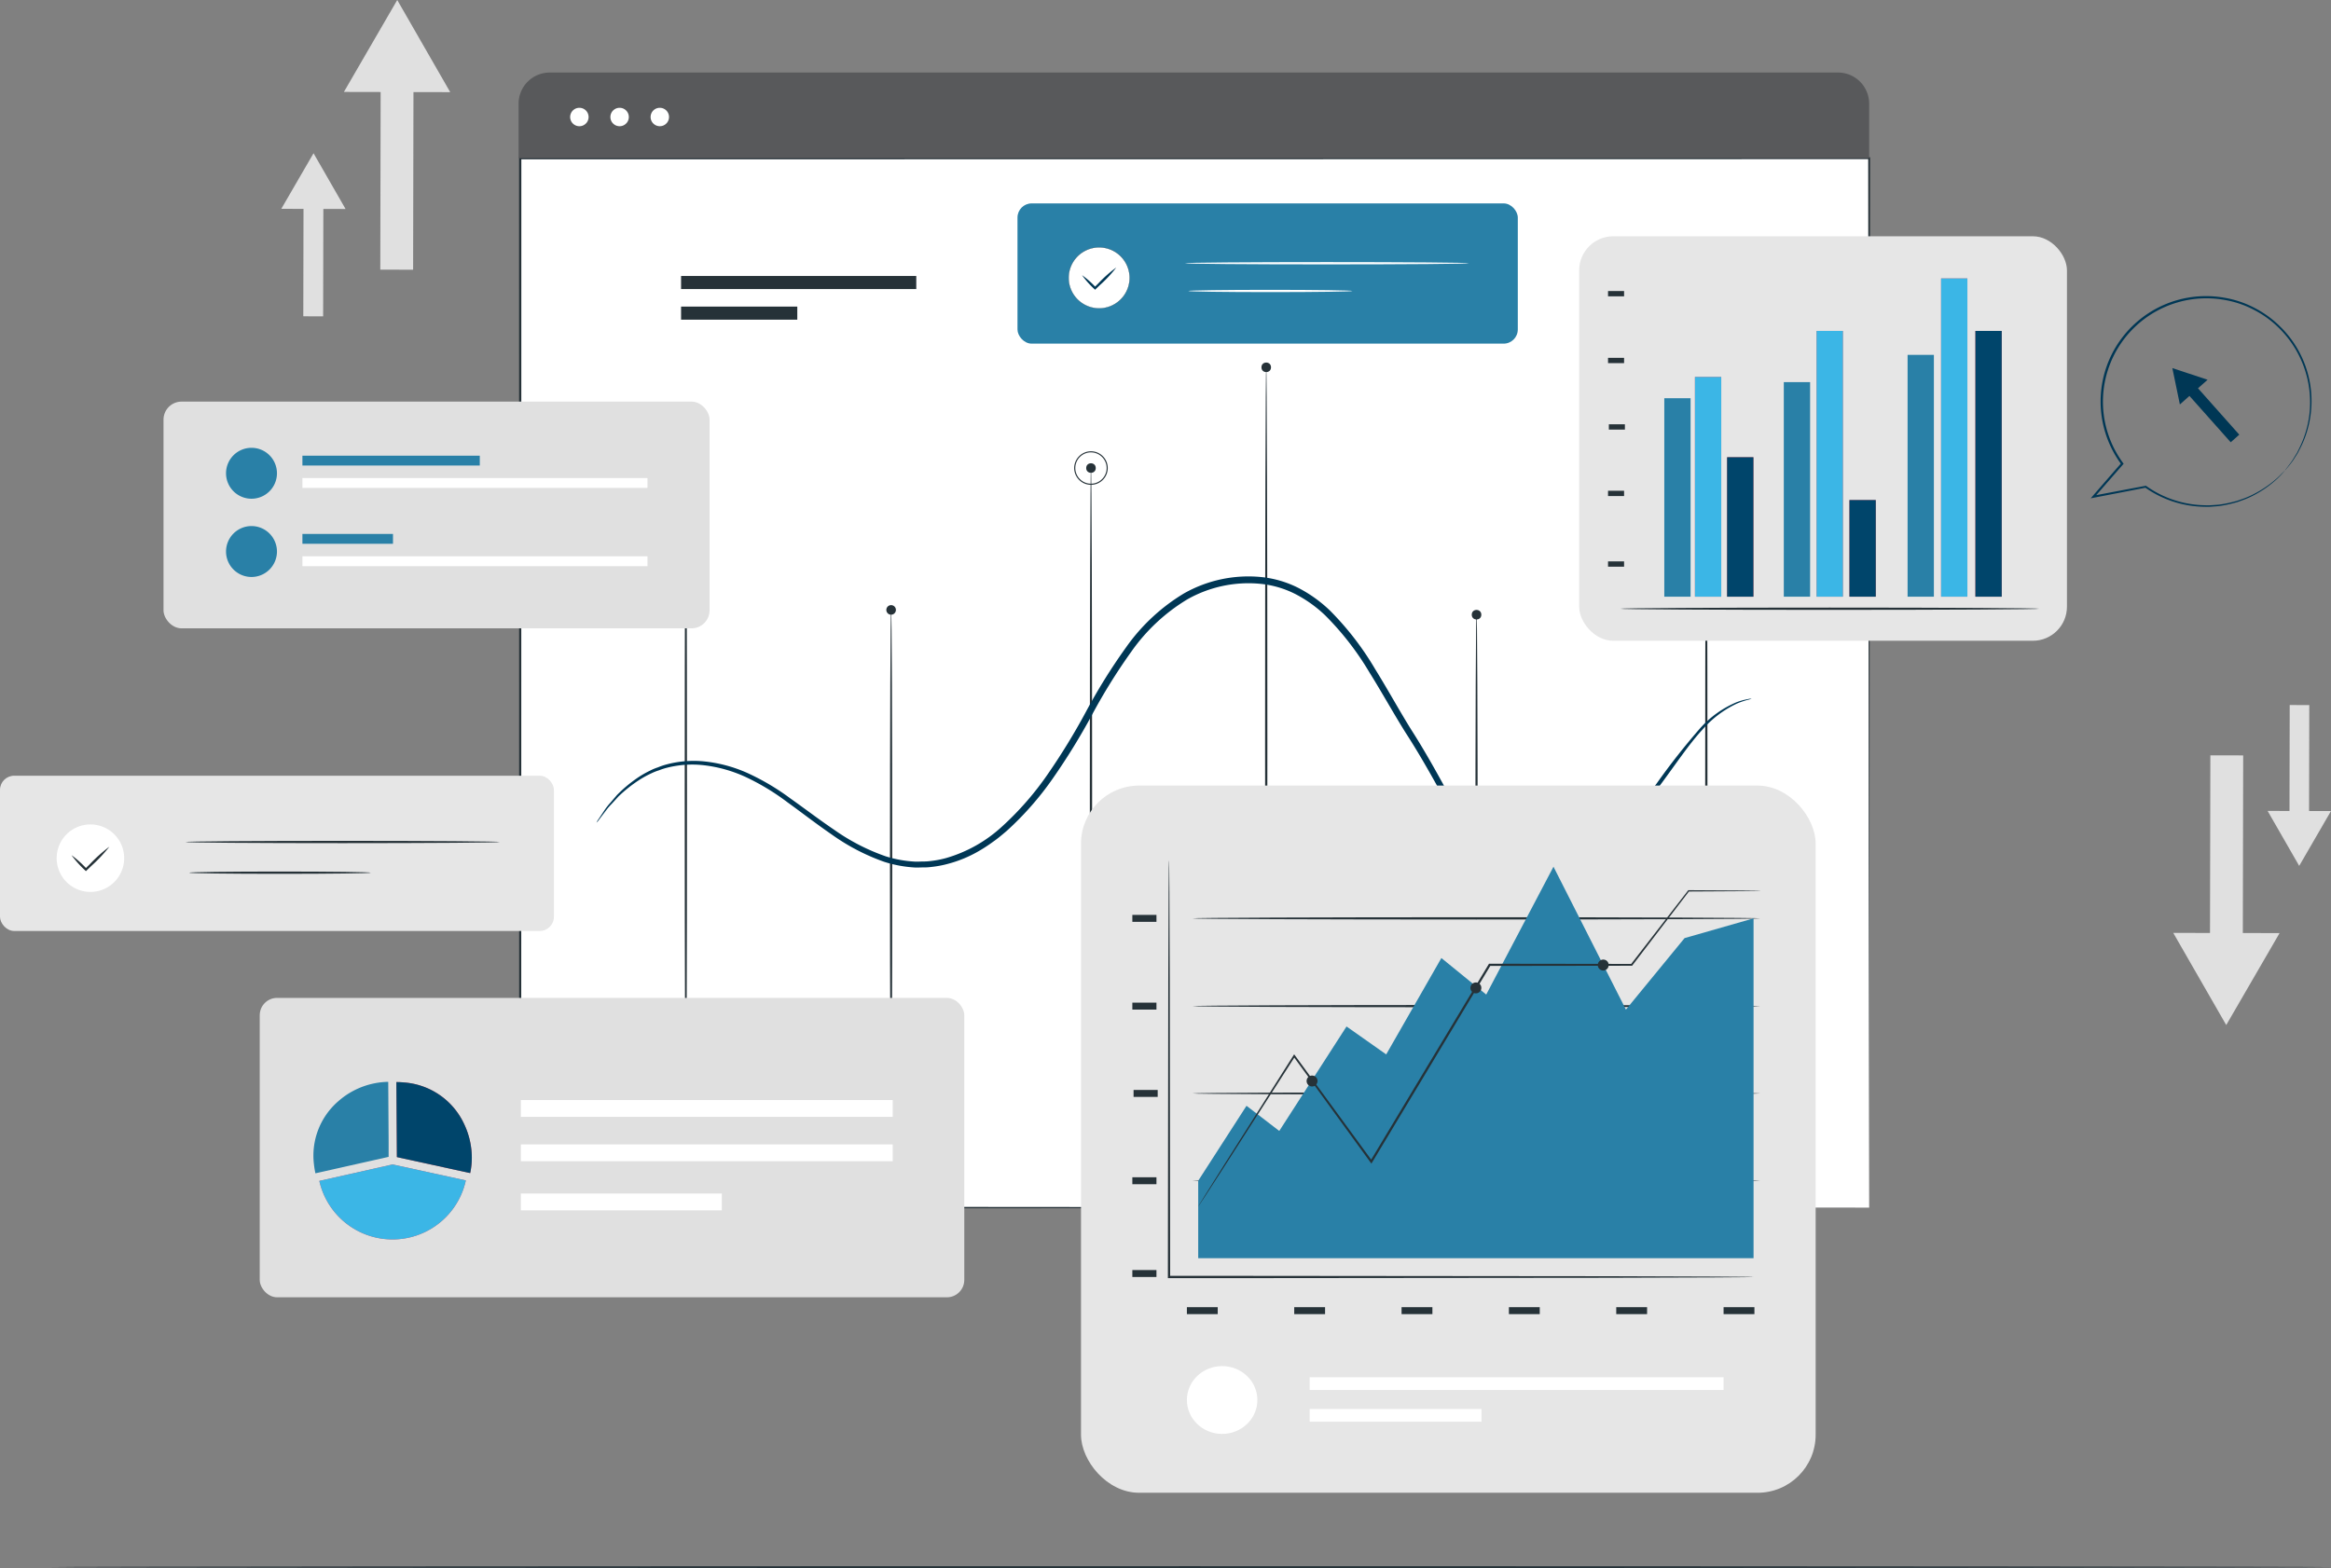 <svg xmlns="http://www.w3.org/2000/svg" width="337.479" height="227.067" viewBox="0 0 337.479 227.067"><rect x="0" y="0" width="337.479" height="227.067" fill="#808080" stroke="none"/><defs><style>.a{fill:#e0e0e0;}.b{fill:#fff;}.c{fill:#263238;}.d{fill:#003755;}.e{fill:#58595b;}.f{fill:#e6e6e6;}.g{fill:#2980a7;}.h{fill:#e7515b;}.i{fill:#00456b;}.j{fill:#3bb6e6;}</style></defs><g transform="translate(-31.26 -14.874)"><path class="a" d="M345.9,149.962l3.835,6.672,3.835,6.672,3.862-6.657,3.861-6.657-5.319-.011.051-25.723-4.752-.009-.051,25.724Z"/><path class="a" d="M359.561,132.3l2.287,3.979,2.287,3.979,2.3-3.97,2.3-3.97-3.172-.006.031-15.34-2.834-.006-.031,15.34Z"/><path class="a" d="M96.442,28.218l-3.835-6.672-3.834-6.672L84.911,21.53,81.05,28.187l5.319.011-.051,25.724,4.752.009.051-25.724Z"/><path class="a" d="M81.29,45.136,78.972,41.1l-2.318-4.034-2.335,4.024-2.334,4.024,3.216.006L75.17,60.675l2.873.006.031-15.551Z"/><rect class="b" width="195.3" height="151.968" transform="translate(106.574 37.777)"/><path class="c" d="M301.873,189.745c0-1.137-.054-60.233-.137-151.968l.137.137-195.283.029h-.016l.165-.166c-.006,54.777-.012,106.588-.017,151.968l-.148-.149,195.3.149-195.3.149h-.149v-.149c-.005-45.38-.011-97.191-.017-151.968v-.165h.182l195.283.029h.137v.136C301.927,129.512,301.874,188.609,301.873,189.745Z"/><path class="c" d="M160.275,176.982c-.091,0-.165-16.519-.165-36.892s.074-36.9.165-36.9.165,16.516.165,36.9S160.366,176.982,160.275,176.982Z"/><path class="c" d="M245.031,176.982c-.092,0-.166-16.519-.166-36.892s.074-36.9.166-36.9.165,16.516.165,36.9S245.122,176.982,245.031,176.982Z"/><path class="c" d="M189.21,176.982c-.091,0-.165-21.118-.165-47.163s.074-47.168.165-47.168.166,21.114.166,47.168S189.3,176.982,189.21,176.982Z"/><path class="c" d="M130.557,176.982c-.091,0-.165-21.118-.165-47.163s.074-47.168.165-47.168.166,21.114.166,47.168S130.649,176.982,130.557,176.982Z"/><path class="c" d="M278.3,176.982c-.092,0-.166-21.118-.166-47.163s.074-47.168.166-47.168.165,21.114.165,47.168S278.389,176.982,278.3,176.982Z"/><path class="c" d="M214.583,176.982c-.091,0-.165-24.384-.165-54.456s.074-54.462.165-54.462.166,24.379.166,54.462S214.675,176.982,214.583,176.982Z"/><path class="c" d="M160.967,103.194a.692.692,0,1,1-.692-.692A.692.692,0,0,1,160.967,103.194Z"/><circle class="c" cx="0.692" cy="0.692" r="0.692" transform="translate(188.518 81.959)"/><path class="c" d="M189.21,85.079a2.428,2.428,0,1,1,2.428-2.428A2.431,2.431,0,0,1,189.21,85.079Zm0-4.7a2.269,2.269,0,1,0,2.269,2.269A2.272,2.272,0,0,0,189.21,80.382Z"/><circle class="c" cx="0.692" cy="0.692" r="0.692" transform="translate(213.891 67.372)"/><circle class="c" cx="0.692" cy="0.692" r="0.692" transform="translate(244.339 103.194)"/><circle class="c" cx="0.692" cy="0.692" r="0.692" transform="translate(277.622 81.959)"/><path class="c" d="M131.25,83.343a.692.692,0,1,1-.693-.692A.693.693,0,0,1,131.25,83.343Z"/><path class="d" d="M284.852,116.037a2.519,2.519,0,0,1-.545.176,11.874,11.874,0,0,0-1.571.538,15.151,15.151,0,0,0-5.043,3.828c-1.889,2.044-3.779,4.893-6.153,8.093a39.22,39.22,0,0,1-4.18,4.852,23.156,23.156,0,0,1-2.714,2.244,18.9,18.9,0,0,1-3.269,1.788,18.437,18.437,0,0,1-7.831,1.317,21.044,21.044,0,0,1-4.213-.528,10.98,10.98,0,0,1-4.077-1.794,13.248,13.248,0,0,1-3.183-3.32c-.879-1.272-1.667-2.618-2.43-3.988-1.521-2.751-3.1-5.521-4.9-8.3-1.763-2.818-3.4-5.787-5.223-8.708a41.688,41.688,0,0,0-6.4-8.25,18.58,18.58,0,0,0-4.295-3.077,14.238,14.238,0,0,0-5.1-1.494,17.945,17.945,0,0,0-10.583,2.263,26.81,26.81,0,0,0-8.057,7.513,83.375,83.375,0,0,0-5.758,9.259,94.244,94.244,0,0,1-5.579,9.059,44.535,44.535,0,0,1-6.753,7.7c-.642.541-1.273,1.087-1.96,1.558a22.31,22.31,0,0,1-2.075,1.356,18.033,18.033,0,0,1-4.5,1.852,14.9,14.9,0,0,1-2.353.438,8.058,8.058,0,0,1-1.181.069c-.393,0-.785.03-1.175.015a17.867,17.867,0,0,1-4.506-.835,30.531,30.531,0,0,1-7.617-3.98c-2.262-1.557-4.331-3.17-6.353-4.626a33.927,33.927,0,0,0-6.032-3.655,19.965,19.965,0,0,0-6.005-1.706,14.791,14.791,0,0,0-5.4.349,8.989,8.989,0,0,0-1.167.376,7.458,7.458,0,0,0-1.091.43,13.916,13.916,0,0,0-1.906,1.057,20.251,20.251,0,0,0-2.868,2.295l-1,1.093a9.15,9.15,0,0,0-.8.93q-.662.87-1.01,1.331a2.491,2.491,0,0,1-.374.436,2.472,2.472,0,0,1,.29-.493l.935-1.4a8.848,8.848,0,0,1,.771-.97l.975-1.138a19.85,19.85,0,0,1,2.866-2.411,14.119,14.119,0,0,1,1.937-1.124,7.744,7.744,0,0,1,1.117-.464,9.284,9.284,0,0,1,1.2-.409,15.189,15.189,0,0,1,5.578-.444,20.41,20.41,0,0,1,6.2,1.681,34.3,34.3,0,0,1,6.184,3.661c2.049,1.448,4.128,3.041,6.375,4.563a29.914,29.914,0,0,0,7.438,3.83,17.051,17.051,0,0,0,4.29.77c.369.013.74-.015,1.112-.02a7.61,7.61,0,0,0,1.117-.071,14.125,14.125,0,0,0,2.223-.426,20.218,20.218,0,0,0,8.153-4.61,43.763,43.763,0,0,0,6.583-7.559,94.293,94.293,0,0,0,5.5-8.986A83.663,83.663,0,0,1,194.3,108.6a27.735,27.735,0,0,1,8.36-7.787,18.924,18.924,0,0,1,11.173-2.382,15.241,15.241,0,0,1,5.447,1.6,19.55,19.55,0,0,1,4.519,3.244,42.482,42.482,0,0,1,6.533,8.457c1.834,2.955,3.46,5.931,5.194,8.725,1.783,2.78,3.387,5.621,4.883,8.359,1.522,2.7,3.007,5.42,5.331,7.065a10.205,10.205,0,0,0,3.787,1.691,20.416,20.416,0,0,0,4.053.535,17.76,17.76,0,0,0,7.534-1.2,18.272,18.272,0,0,0,3.159-1.688,22.7,22.7,0,0,0,2.656-2.152,39.165,39.165,0,0,0,4.174-4.73,100.883,100.883,0,0,1,6.311-8.02,14.719,14.719,0,0,1,5.25-3.75,9.265,9.265,0,0,1,1.624-.452A2.411,2.411,0,0,1,284.852,116.037Z"/><rect class="c" width="34.052" height="1.895" transform="translate(129.865 54.836)"/><rect class="c" width="16.827" height="1.895" transform="translate(129.865 59.27)"/><path class="e" d="M4.506,0H191.026a4.506,4.506,0,0,1,4.506,4.506V12.4a0,0,0,0,1,0,0H0a0,0,0,0,1,0,0V4.506A4.506,4.506,0,0,1,4.506,0Z" transform="translate(106.341 25.379)"/><path class="b" d="M116.475,31.818a1.334,1.334,0,1,1-1.334-1.334A1.333,1.333,0,0,1,116.475,31.818Z"/><path class="b" d="M122.3,31.818a1.334,1.334,0,1,1-1.333-1.334A1.333,1.333,0,0,1,122.3,31.818Z"/><path class="b" d="M128.12,31.818a1.333,1.333,0,1,1-1.334-1.334A1.333,1.333,0,0,1,128.12,31.818Z"/><rect class="f" width="80.194" height="22.484" rx="2.053" transform="translate(31.26 127.203)"/><path class="b" d="M48.164,142.2a4.887,4.887,0,1,1-.755-6.869A4.887,4.887,0,0,1,48.164,142.2Z"/><path class="c" d="M47.1,137.479a22.576,22.576,0,0,1-2.644,2.81l-.645.623-.116.111-.11-.113a15.672,15.672,0,0,1-1.978-2.205,15.671,15.671,0,0,1,2.205,1.978l-.226,0,.639-.629A22.739,22.739,0,0,1,47.1,137.479Z"/><path class="c" d="M103.627,136.8c0,.092-10.194.166-22.766.166s-22.769-.074-22.769-.166,10.192-.165,22.769-.165S103.627,136.706,103.627,136.8Z"/><path class="c" d="M84.951,141.244c0,.092-5.894.166-13.162.166s-13.163-.074-13.163-.166,5.892-.165,13.163-.165S84.951,141.153,84.951,141.244Z"/><rect class="a" width="79.06" height="32.833" rx="2.616" transform="translate(54.932 73.029)"/><path class="g" d="M71.357,83.406a3.686,3.686,0,1,1-3.686-3.686A3.686,3.686,0,0,1,71.357,83.406Z"/><rect class="g" width="25.681" height="1.426" transform="translate(75.042 80.86)"/><rect class="b" width="49.957" height="1.426" transform="translate(75.042 84.1)"/><path class="g" d="M71.357,94.737a3.686,3.686,0,1,1-3.686-3.686A3.686,3.686,0,0,1,71.357,94.737Z"/><rect class="g" width="13.114" height="1.426" transform="translate(75.042 92.191)"/><rect class="b" width="49.957" height="1.426" transform="translate(75.042 95.431)"/><rect class="a" width="102.004" height="43.357" rx="2.515" transform="translate(68.864 159.374)"/><path class="g" d="M87.525,180.326l-.057-8.794a11.22,11.22,0,0,0-7.255,2.829,10.4,10.4,0,0,0-3.5,9.108,12.463,12.463,0,0,0,.206,1.278l.005.03h0l10.6-2.384Z"/><path class="h" d="M98.447,177.619a10.433,10.433,0,0,0-8.553-5.988c-.111-.011-.223-.021-.335-.029-.072-.005-.142-.012-.214-.016q-.315-.018-.638-.019h-.058v0h0l.058,8.795.013,2.066,10.6,2.313.013,0h0a10.455,10.455,0,0,0,.235-2.28A11.4,11.4,0,0,0,98.447,177.619Z"/><path class="i" d="M98.447,177.619a10.433,10.433,0,0,0-8.553-5.988c-.111-.011-.223-.021-.335-.029-.072-.005-.142-.012-.214-.016q-.315-.018-.638-.019h-.058v0h0l.058,8.795.013,2.066,10.6,2.313.013,0h0a10.455,10.455,0,0,0,.235-2.28A11.4,11.4,0,0,0,98.447,177.619Z"/><path class="h" d="M88.093,183.491l-10.6,2.384a10.862,10.862,0,0,0,21.21-.071l-10.6-2.313"/><path class="j" d="M88.093,183.491l-10.6,2.384a10.862,10.862,0,0,0,21.21-.071l-10.6-2.313"/><rect class="b" width="53.84" height="2.439" transform="translate(106.668 174.162)"/><rect class="b" width="53.84" height="2.439" transform="translate(106.668 180.592)"/><rect class="b" width="29.099" height="2.439" transform="translate(106.668 187.702)"/><rect class="f" width="106.361" height="102.405" rx="8.41" transform="translate(187.767 128.63)"/><rect class="c" width="3.491" height="1.006" transform="translate(195.2 198.784)"/><rect class="c" width="4.464" height="1.006" transform="translate(203.097 204.161)"/><rect class="c" width="4.464" height="1.006" transform="translate(218.637 204.161)"/><rect class="c" width="4.464" height="1.006" transform="translate(234.177 204.161)"/><rect class="c" width="4.464" height="1.006" transform="translate(249.718 204.161)"/><rect class="c" width="4.464" height="1.006" transform="translate(265.258 204.161)"/><rect class="c" width="4.464" height="1.006" transform="translate(280.798 204.161)"/><rect class="c" width="3.491" height="1.006" transform="translate(195.2 185.349)"/><rect class="c" width="3.491" height="1.006" transform="translate(195.2 160.063)"/><rect class="c" width="3.491" height="1.006" transform="translate(195.2 147.356)"/><rect class="c" width="3.491" height="1.006" transform="translate(195.377 172.706)"/><path class="c" d="M285.137,199.789s-.127.012-.375.017l-1.1.017-4.224.031-15.534.052-51.249.049-12.145,0h-.164v-.164c.023-17.137.042-32.218.056-43.028.021-5.391.038-9.716.049-12.707.013-1.479.022-2.628.029-3.42.006-.381.011-.674.014-.886s.016-.3.016-.3.01.1.015.3.008.505.015.886c.006.792.015,1.941.028,3.42.011,2.991.028,7.316.049,12.707.014,10.81.033,25.891.056,43.028l-.163-.163,12.145,0,51.249.048,15.534.053,4.224.031,1.1.017C285.01,199.778,285.137,199.789,285.137,199.789Z"/><path class="c" d="M286.12,173.209c0,.091-18.41.165-41.114.165s-41.118-.074-41.118-.165,18.406-.166,41.118-.166S286.12,173.118,286.12,173.209Z"/><path class="c" d="M286.12,160.566c0,.092-18.41.166-41.114.166s-41.118-.074-41.118-.166,18.406-.165,41.118-.165S286.12,160.475,286.12,160.566Z"/><path class="c" d="M286.12,147.859c0,.092-18.41.166-41.114.166s-41.118-.074-41.118-.166,18.406-.165,41.118-.165S286.12,147.768,286.12,147.859Z"/><path class="c" d="M286.12,185.852c0,.091-18.41.165-41.114.165s-41.118-.074-41.118-.165,18.406-.166,41.118-.166S286.12,185.76,286.12,185.852Z"/><path class="g" d="M204.736,197.069V185.852L211.727,175l4.744,3.64,9.738-15.126,5.743,4.044,7.99-13.954,6.492,5.289,9.738-18.511,10.487,20.689,8.49-10.352,9.988-2.858v49.21Z"/><path class="c" d="M286.12,143.877a.986.986,0,0,1-.176.012l-.521.013-2.026.023-7.664.044.072-.036-8.212,10.734-.039.051h-.064l-20.563.029.137-.077c-2.707,4.505-5.626,9.366-8.645,14.392l-8.488,14.107-.124.206-.141-.2c-4.062-5.585-7.818-10.751-11.138-15.315l.223-.007-10.161,15.83-2.834,4.376L205,189.206c-.171.257-.268.384-.268.384s.073-.142.234-.406l.718-1.163,2.772-4.416,10.063-15.892.106-.167.117.16c3.331,4.556,7.1,9.711,11.177,15.287l-.265.011,8.477-14.113,8.656-14.385.046-.078h.09l20.563.028-.1.051c3.223-4.163,6.024-7.782,8.274-10.687l.028-.037h.045l7.664.043,2.026.024.521.012A.817.817,0,0,1,286.12,143.877Z"/><path class="c" d="M222.008,171.38a.79.79,0,1,1-.789-.759A.775.775,0,0,1,222.008,171.38Z"/><path class="c" d="M245.725,157.9a.79.79,0,1,1-.789-.76A.774.774,0,0,1,245.725,157.9Z"/><path class="c" d="M264.163,154.588a.79.79,0,1,1-.789-.76A.774.774,0,0,1,264.163,154.588Z"/><ellipse class="b" cx="5.102" cy="4.912" rx="5.102" ry="4.912" transform="translate(203.097 212.691)"/><rect class="b" width="59.928" height="1.838" transform="translate(220.869 214.313)"/><rect class="b" width="24.883" height="1.838" transform="translate(220.869 218.904)"/><rect class="f" width="70.619" height="58.572" rx="4.937" transform="translate(259.891 49.088)"/><rect class="g" width="3.807" height="28.74" transform="translate(272.214 72.539)"/><rect class="g" width="3.807" height="31.072" transform="translate(289.517 70.207)"/><rect class="g" width="3.807" height="35.018" transform="translate(307.438 66.261)"/><rect class="h" width="3.807" height="13.994" transform="translate(299.02 87.285)"/><rect class="i" width="3.807" height="13.994" transform="translate(299.02 87.285)"/><rect class="h" width="3.807" height="31.819" transform="translate(276.652 69.46)"/><rect class="j" width="3.807" height="31.819" transform="translate(276.652 69.46)"/><rect class="h" width="3.807" height="38.485" transform="translate(294.264 62.794)"/><rect class="j" width="3.807" height="38.485" transform="translate(294.264 62.794)"/><rect class="h" width="3.807" height="38.485" transform="translate(317.257 62.794)"/><rect class="i" width="3.807" height="38.485" transform="translate(317.257 62.794)"/><rect class="h" width="3.807" height="46.085" transform="translate(312.289 55.194)"/><rect class="j" width="3.807" height="46.085" transform="translate(312.289 55.194)"/><rect class="h" width="3.807" height="20.195" transform="translate(281.308 81.084)"/><rect class="i" width="3.807" height="20.195" transform="translate(281.308 81.084)"/><path class="c" d="M326.51,103.022c0,.092-13.584.166-30.337.166s-30.339-.074-30.339-.166,13.581-.165,30.339-.165S326.51,102.931,326.51,103.022Z"/><rect class="c" width="2.323" height="0.766" transform="translate(264.07 96.167)"/><rect class="c" width="2.323" height="0.766" transform="translate(264.07 85.939)"/><rect class="c" width="2.323" height="0.766" transform="translate(264.07 66.691)"/><rect class="c" width="2.323" height="0.766" transform="translate(264.07 57.018)"/><rect class="c" width="2.323" height="0.766" transform="translate(264.188 76.315)"/><rect class="g" width="72.434" height="20.309" rx="2.053" transform="translate(178.571 44.327)"/><path class="b" d="M193.839,57.868a4.414,4.414,0,1,1-.683-6.2A4.414,4.414,0,0,1,193.839,57.868Z"/><path class="c" d="M190.387,59.538a4.43,4.43,0,0,1-.476-8.834,4.539,4.539,0,0,1,.493-.027,4.43,4.43,0,0,1,3.447,7.2h0a4.4,4.4,0,0,1-2.972,1.632A4.283,4.283,0,0,1,190.387,59.538Zm.017-8.829a4.465,4.465,0,0,0-.489.027,4.4,4.4,0,1,0,3.911,7.123h0a4.4,4.4,0,0,0-3.422-7.15Z"/><path class="d" d="M192.876,53.609a18.415,18.415,0,0,1-2.377,2.549l-.583.563-.116.111-.11-.113a12.84,12.84,0,0,1-1.776-2,12.658,12.658,0,0,1,2,1.775l-.226,0,.577-.569A18.528,18.528,0,0,1,192.876,53.609Z"/><path class="b" d="M243.935,52.993c0,.092-9.207.166-20.563.166s-20.565-.074-20.565-.166,9.2-.165,20.565-.165S243.935,52.9,243.935,52.993Z"/><path class="b" d="M227.066,57.01c0,.091-5.323.165-11.888.165s-11.889-.074-11.889-.165,5.322-.166,11.889-.166S227.066,56.919,227.066,57.01Z"/><path class="d" d="M362.1,82.967s-.084.108-.263.305-.44.5-.81.858A15.429,15.429,0,0,1,357.34,86.7a12.426,12.426,0,0,1-1.416.608l-.78.281-.839.22a16.515,16.515,0,0,1-1.811.348c-.317.035-.643.05-.973.077a7.071,7.071,0,0,1-1.011.025,15.266,15.266,0,0,1-8.686-2.791l.1.023-7.552,1.459-.425.082.284-.328,4.158-4.789-.008.2a15.325,15.325,0,0,1-2.868-7.12,15.258,15.258,0,0,1,17.924-16.982,14.594,14.594,0,0,1,4.332,1.5,14.768,14.768,0,0,1,3.5,2.542,15.088,15.088,0,0,1,3.118,17.522l-.427.835c-.142.256-.3.48-.438.7a8.264,8.264,0,0,1-.744,1.051l-.5.612a1.477,1.477,0,0,1-.179.2,1.7,1.7,0,0,1,.154-.223l.474-.63a8.759,8.759,0,0,0,.713-1.064c.13-.217.286-.442.423-.7s.265-.541.41-.835a15.066,15.066,0,0,0,1.329-4.574,15.087,15.087,0,0,0-4.521-12.695,14.516,14.516,0,0,0-3.442-2.482,14.34,14.34,0,0,0-4.252-1.458,14.975,14.975,0,0,0-17.544,16.64,15.021,15.021,0,0,0,2.8,6.975l.073.1-.081.093-4.17,4.779-.141-.245,7.557-1.431.057-.011.048.034a15.092,15.092,0,0,0,8.531,2.792,6.872,6.872,0,0,0,1-.017c.326-.024.648-.036.961-.069a16.229,16.229,0,0,0,1.79-.328l.831-.21.774-.269a12.342,12.342,0,0,0,1.407-.586,16.017,16.017,0,0,0,3.7-2.489c.376-.35.642-.642.834-.826S362.1,82.967,362.1,82.967Z"/><path class="d" d="M350.874,69.866l-2.552-.845-2.552-.845.544,2.633.544,2.632,1.388-1.235,5.974,6.711,1.24-1.1L349.485,71.1Z"/><path class="c" d="M368.589,241.8c0,.075-73.861.136-164.951.136-91.122,0-164.967-.061-164.967-.136s73.845-.136,164.967-.136C294.728,241.669,368.589,241.73,368.589,241.8Z"/></g></svg>